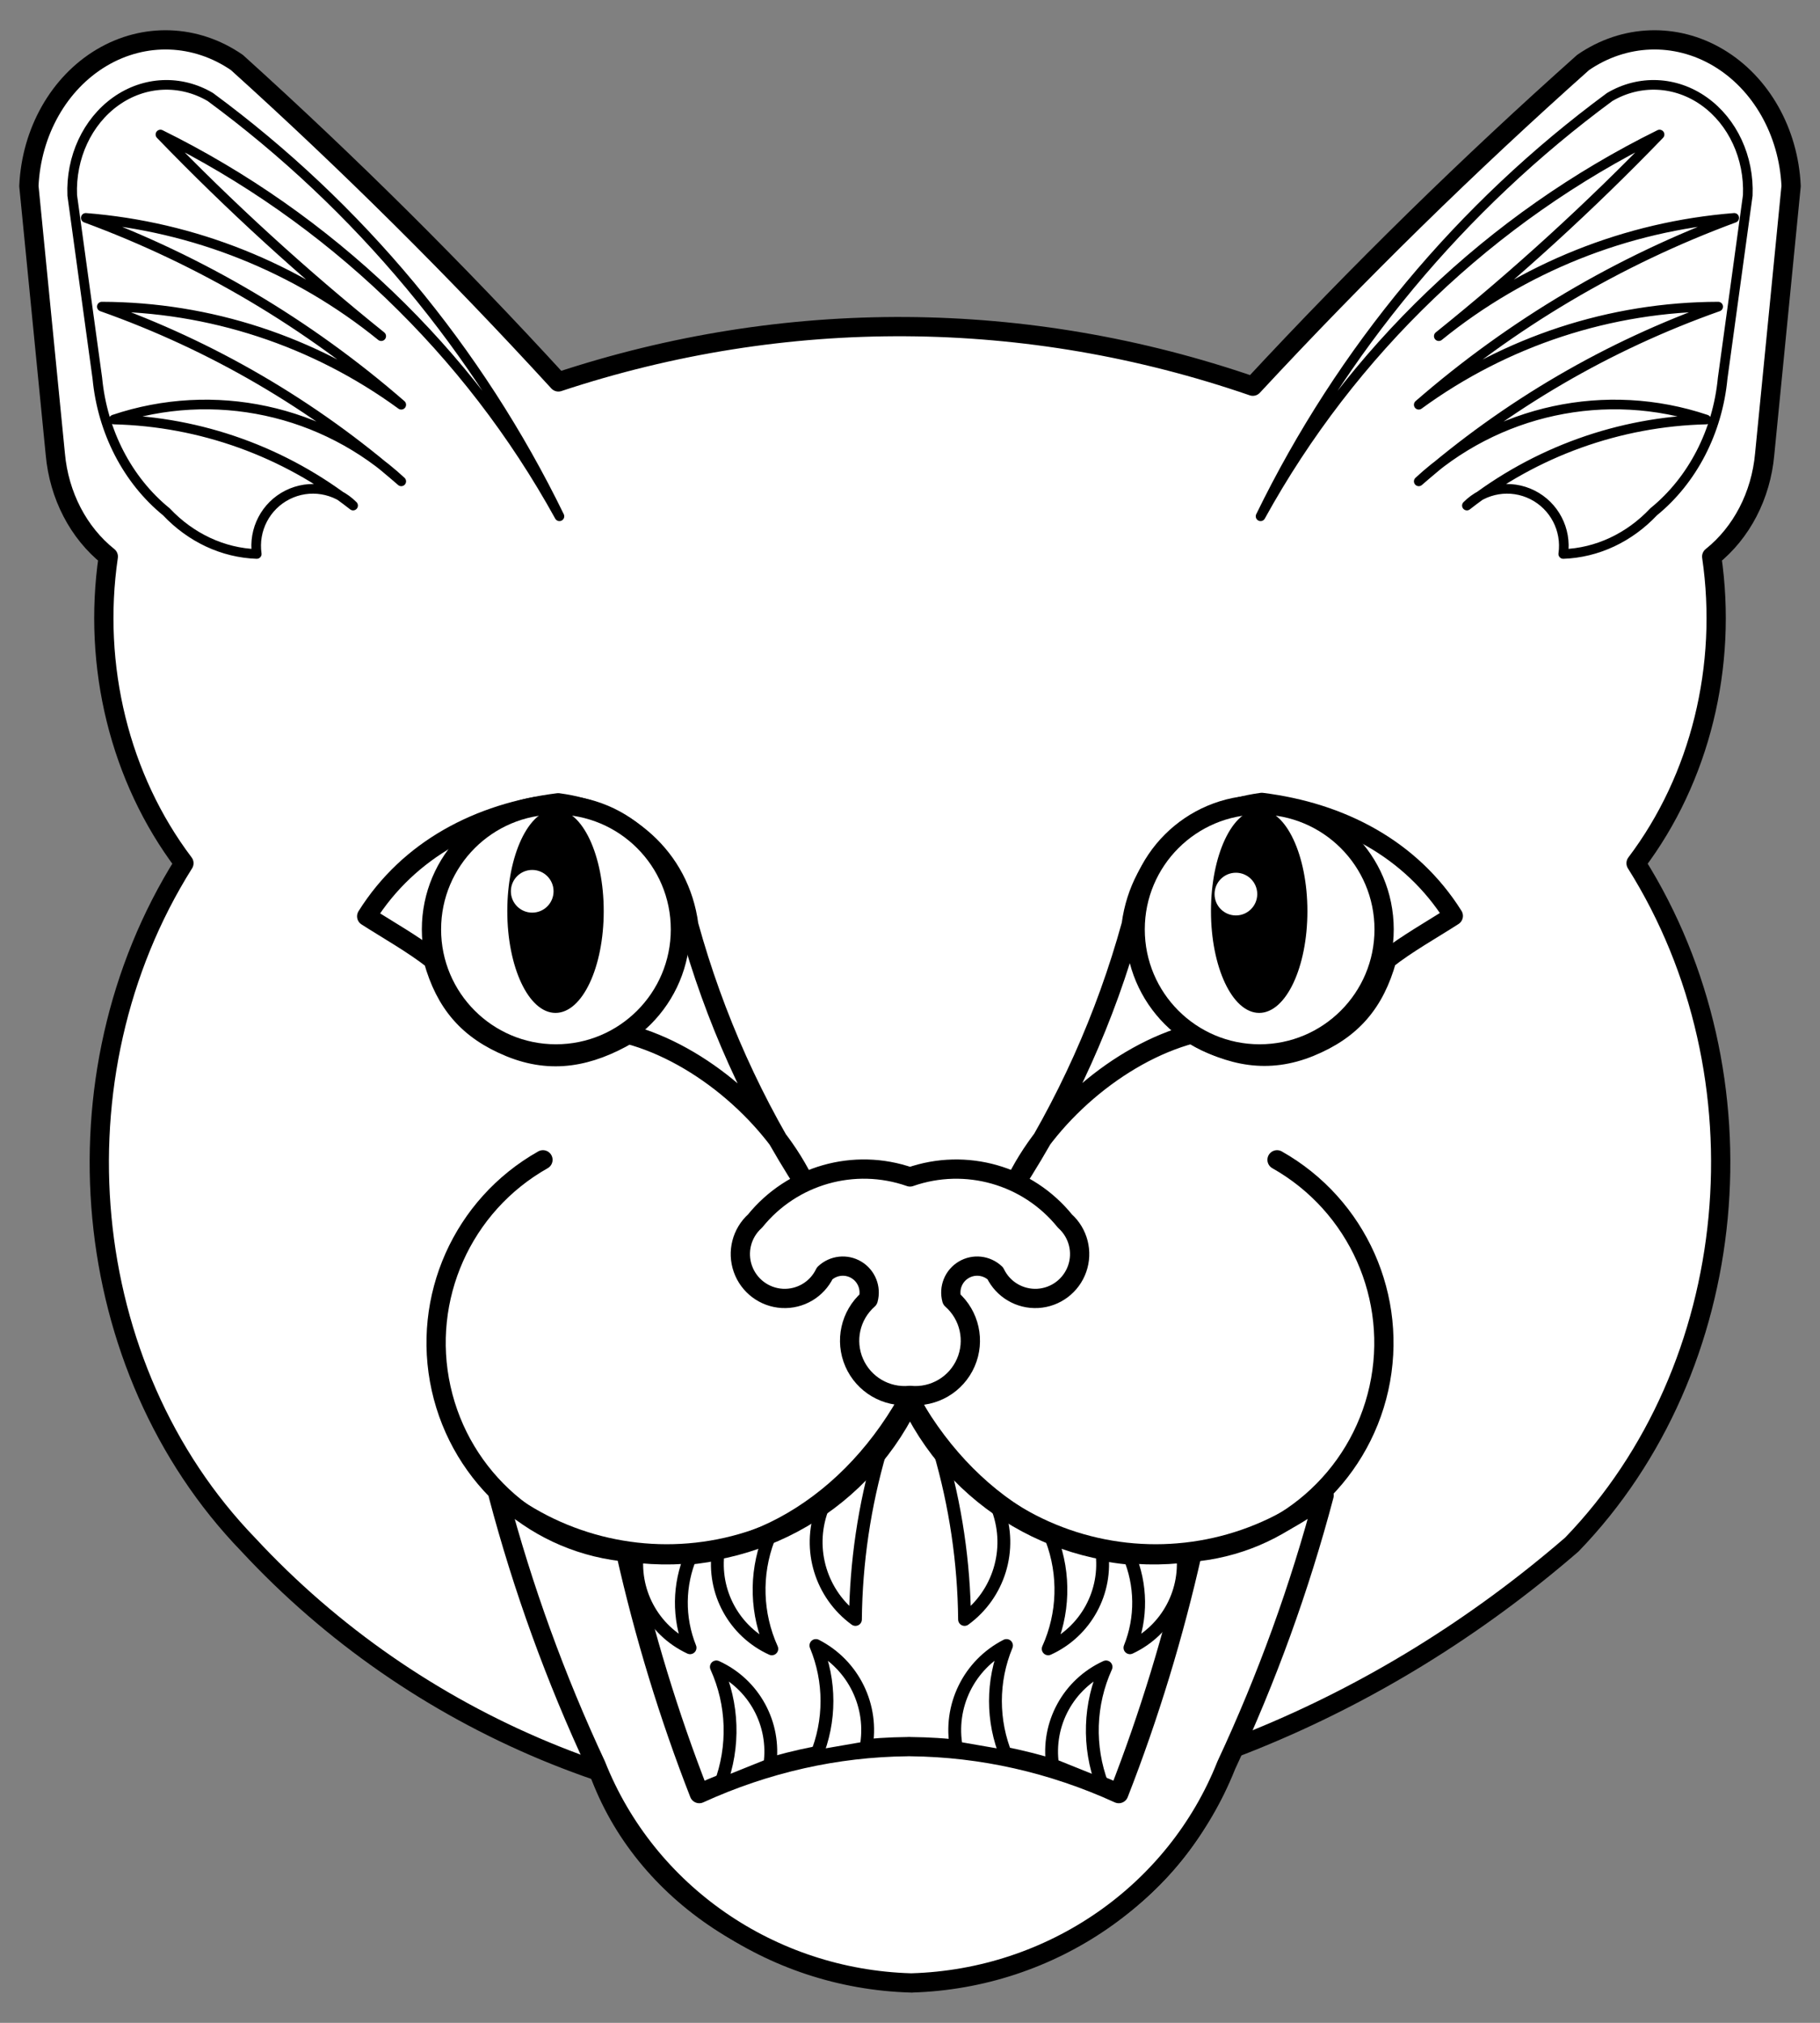 <?xml version="1.0" encoding="UTF-8" standalone="no"?>
<!DOCTYPE svg PUBLIC "-//W3C//DTD SVG 1.1//EN" "http://www.w3.org/Graphics/SVG/1.1/DTD/svg11.dtd">
<svg xmlns:dc="http://purl.org/dc/elements/1.1/" version="1.1" xmlns:xl="http://www.w3.org/1999/xlink" xmlns="http://www.w3.org/2000/svg" viewBox="40.5 81 283.5 315" width="283.5" height="315">
  <rect x="40.5" y="81" width="283.5" height="315" fill="#808080" stroke="none"/>
  <defs>
    <clipPath id="artboard_clip_path">
      <path d="M 40.5 81 L 324 81 L 324 396 L 40.5 396 Z"/>
    </clipPath>
  </defs>
  <g id="Cat_s,_Domestic,_Head_Cabossed_(1)" stroke="none" stroke-opacity="1" stroke-dasharray="none" fill="none" fill-opacity="1">
    <title>Cat&apos;s, Domestic, Head Cabossed (1)</title>
    <g id="Cat_s,_Domestic,_Head_Cabossed_(1)_Art" clip-path="url(#artboard_clip_path)">
      <title>Art</title>
      <g id="Group_151">
        <g id="Graphic_179">
          <title>path24</title>
          <path d="M 127.48 140.471 C 111.489 123.016 94.777 106.418 77.4 90.731 C 70.989 86.317 62.987 86.031 56.34 89.978 C 49.694 93.925 45.385 101.522 45 109.971 L 49.12 151.751 C 49.698 158.15 52.707 163.955 57.37 167.671 C 54.867 184.764 59.176 202.23 69.15 215.421 C 48.294 248.589 52.586 294.041 79.17 321.531 C 105.179 349.545 142.4 365.048 181.07 363.971 C 218.885 362.302 255.31 347.475 285.33 321.531 C 311.914 294.041 316.206 248.589 295.35 215.421 C 305.324 202.23 309.633 184.764 307.13 167.671 C 311.793 163.955 314.802 158.15 315.38 151.751 L 319.5 109.971 C 319.115 101.522 314.806 93.925 308.159 89.978 C 301.513 86.031 293.511 86.317 287.1 90.731 C 269.258 106.618 252.089 123.439 235.65 141.141 C 200.439 129 162.827 128.767 127.48 140.471 Z" fill="#FFFFFF"/>
          <path d="M 127.48 140.471 C 111.489 123.016 94.777 106.418 77.4 90.731 C 70.989 86.317 62.987 86.031 56.34 89.978 C 49.694 93.925 45.385 101.522 45 109.971 L 49.12 151.751 C 49.698 158.15 52.707 163.955 57.37 167.671 C 54.867 184.764 59.176 202.23 69.15 215.421 C 48.294 248.589 52.586 294.041 79.17 321.531 C 105.179 349.545 142.4 365.048 181.07 363.971 C 218.885 362.302 255.31 347.475 285.33 321.531 C 311.914 294.041 316.206 248.589 295.35 215.421 C 305.324 202.23 309.633 184.764 307.13 167.671 C 311.793 163.955 314.802 158.15 315.38 151.751 L 319.5 109.971 C 319.115 101.522 314.806 93.925 308.159 89.978 C 301.513 86.031 293.511 86.317 287.1 90.731 C 269.258 106.618 252.089 123.439 235.65 141.141 C 200.439 129 162.827 128.767 127.48 140.471 Z" stroke="black" stroke-linecap="round" stroke-linejoin="round" stroke-width="3"/>
        </g>
        <g id="Graphic_178">
          <title>path162</title>
          <path d="M 266.88 223.629 C 260.293 213.143 249.34 207.478 237.05 205.954 C 226.455 207.362 218.118 214.394 216.71 224.989 C 212.734 239.408 206.561 253.129 198.41 265.669 C 203.351 254.972 214.745 245.065 226.127 242.013 C 232.202 245.531 238.043 246.689 244.542 244.036 C 251.042 241.383 254.643 237.174 256.521 230.409 C 259.57 227.994 263.607 225.731 266.88 223.629 Z" fill="#FFFFFF"/>
          <path d="M 266.88 223.629 C 260.293 213.143 249.34 207.478 237.05 205.954 C 226.455 207.362 218.118 214.394 216.71 224.989 C 212.734 239.408 206.561 253.129 198.41 265.669 C 203.351 254.972 214.745 245.065 226.127 242.013 C 232.202 245.531 238.043 246.689 244.542 244.036 C 251.042 241.383 254.643 237.174 256.521 230.409 C 259.57 227.994 263.607 225.731 266.88 223.629 Z" stroke="black" stroke-linecap="round" stroke-linejoin="round" stroke-width="3"/>
        </g>
        <g id="Graphic_177">
          <title>path32</title>
          <path d="M 80.492 167.268 C 79.95 163.481 81.883 159.772 85.289 158.06 C 88.696 156.349 92.811 157.021 95.502 159.728 C 84.835 151.355 71.766 146.656 58.232 146.328 C 73.787 141.097 90.944 144.787 103.002 155.958 C 89.293 144.029 73.471 134.798 56.362 128.748 C 73.123 128.784 89.444 134.131 103.002 144.028 C 88.508 131.425 71.858 121.566 53.862 114.928 C 70.702 116.263 86.745 122.684 99.882 133.348 C 87.775 123.616 76.289 113.128 65.492 101.948 C 91.769 114.923 113.459 135.67 127.642 161.398 C 115.037 135.54 96.377 113.136 73.262 96.108 C 68.602 93.36 62.983 93.617 58.538 96.783 C 54.094 99.948 51.504 105.537 51.752 111.428 L 55.662 139.898 C 56.456 148.222 60.362 155.779 66.412 160.698 C 70.229 164.745 75.239 167.083 80.492 167.268 Z" fill="#FFFFFF"/>
          <path d="M 80.492 167.268 C 79.95 163.481 81.883 159.772 85.289 158.06 C 88.696 156.349 92.811 157.021 95.502 159.728 C 84.835 151.355 71.766 146.656 58.232 146.328 C 73.787 141.097 90.944 144.787 103.002 155.958 C 89.293 144.029 73.471 134.798 56.362 128.748 C 73.123 128.784 89.444 134.131 103.002 144.028 C 88.508 131.425 71.858 121.566 53.862 114.928 C 70.702 116.263 86.745 122.684 99.882 133.348 C 87.775 123.616 76.289 113.128 65.492 101.948 C 91.769 114.923 113.459 135.67 127.642 161.398 C 115.037 135.54 96.377 113.136 73.262 96.108 C 68.602 93.36 62.983 93.617 58.538 96.783 C 54.094 99.948 51.504 105.537 51.752 111.428 L 55.662 139.898 C 56.456 148.222 60.362 155.779 66.412 160.698 C 70.229 164.745 75.239 167.083 80.492 167.268 Z" stroke="black" stroke-linecap="round" stroke-linejoin="round" stroke-width="1.5"/>
        </g>
        <g id="Graphic_176">
          <title>path37</title>
          <path d="M 284.008 167.268 C 284.55 163.481 282.618 159.772 279.211 158.06 C 275.804 156.349 271.69 157.021 268.998 159.728 C 279.665 151.355 292.734 146.656 306.268 146.328 C 290.713 141.097 273.556 144.787 261.498 155.958 C 275.207 144.029 291.029 134.798 308.138 128.748 C 291.378 128.784 275.056 134.131 261.498 144.028 C 275.993 131.425 292.642 121.566 310.638 114.928 C 293.799 116.263 277.756 122.684 264.618 133.348 C 276.726 123.616 288.212 113.128 299.008 101.948 C 272.731 114.923 251.042 135.67 236.858 161.398 C 249.463 135.54 268.123 113.136 291.238 96.108 C 295.899 93.36 301.518 93.617 305.962 96.783 C 310.407 99.948 312.996 105.537 312.748 111.428 L 308.838 139.898 C 308.044 148.222 304.138 155.779 298.088 160.698 C 294.272 164.745 289.262 167.083 284.008 167.268 Z" fill="#FFFFFF"/>
          <path d="M 284.008 167.268 C 284.55 163.481 282.618 159.772 279.211 158.06 C 275.804 156.349 271.69 157.021 268.998 159.728 C 279.665 151.355 292.734 146.656 306.268 146.328 C 290.713 141.097 273.556 144.787 261.498 155.958 C 275.207 144.029 291.029 134.798 308.138 128.748 C 291.378 128.784 275.056 134.131 261.498 144.028 C 275.993 131.425 292.642 121.566 310.638 114.928 C 293.799 116.263 277.756 122.684 264.618 133.348 C 276.726 123.616 288.212 113.128 299.008 101.948 C 272.731 114.923 251.042 135.67 236.858 161.398 C 249.463 135.54 268.123 113.136 291.238 96.108 C 295.899 93.36 301.518 93.617 305.962 96.783 C 310.407 99.948 312.996 105.537 312.748 111.428 L 308.838 139.898 C 308.044 148.222 304.138 155.779 298.088 160.698 C 294.272 164.745 289.262 167.083 284.008 167.268 Z" stroke="black" stroke-linecap="round" stroke-linejoin="round" stroke-width="1.5"/>
        </g>
        <g id="Graphic_175">
          <title>path42</title>
          <path d="M 181.868 389.095 L 181.868 389.115 C 181.995 389.112 182.121 389.109 182.248 389.105 C 182.375 389.109 182.501 389.112 182.628 389.115 L 182.628 389.095 C 205.074 388.542 224.595 375.159 231.058 355.895 C 198.713 360.414 165.782 360.414 133.438 355.895 C 139.901 375.159 159.422 388.542 181.868 389.095 Z" fill="#FFFFFF"/>
          <path d="M 181.868 389.095 L 181.868 389.115 C 181.995 389.112 182.121 389.109 182.248 389.105 C 182.375 389.109 182.501 389.112 182.628 389.115 L 182.628 389.095 C 205.074 388.542 224.595 375.159 231.058 355.895 C 198.713 360.414 165.782 360.414 133.438 355.895 C 139.901 375.159 159.422 388.542 181.868 389.095 Z" stroke="black" stroke-linecap="round" stroke-linejoin="round" stroke-width="3"/>
        </g>
        <g id="Graphic_174">
          <title>path50</title>
          <path d="M 182.516 389.783 C 204.32 389.145 223.618 375.798 231.516 355.893 C 237.844 342.347 242.944 328.283 246.756 313.863 C 236.717 321.79 223.631 324.752 211.156 321.923 C 198.681 319.094 188.154 310.776 182.516 299.293 L 182.516 298.943 L 182.436 299.123 L 182.356 298.943 L 182.356 299.293 C 176.719 310.776 166.192 319.094 153.717 321.923 C 141.242 324.752 128.156 321.79 118.116 313.863 C 121.929 328.283 127.028 342.347 133.356 355.893 C 141.255 375.798 160.553 389.145 182.356 389.783 C 182.384 389.787 182.413 389.788 182.441 389.785 L 182.516 389.793 Z" fill="#FFFFFF"/>
        </g>
        <g id="Graphic_173">
          <title>path52</title>
          <path d="M 182.516 389.783 C 204.32 389.145 223.618 375.798 231.516 355.893 C 237.844 342.347 242.944 328.283 246.756 313.863 C 236.717 321.79 223.631 324.752 211.156 321.923 C 198.681 319.094 188.154 310.776 182.516 299.293 L 182.516 298.943 L 182.436 299.123 L 182.356 298.943 L 182.356 299.293 C 176.719 310.776 166.192 319.094 153.717 321.923 C 141.242 324.752 128.156 321.79 118.116 313.863 C 121.929 328.283 127.028 342.347 133.356 355.893 C 141.255 375.798 160.553 389.145 182.356 389.783 C 182.384 389.787 182.413 389.788 182.441 389.785 L 182.516 389.793" stroke="black" stroke-linecap="round" stroke-linejoin="round" stroke-width="3"/>
        </g>
        <g id="Graphic_172">
          <title>path57</title>
          <path d="M 182.096 298.762 L 182.016 298.602 C 181.96 298.703 181.903 298.803 181.846 298.902 L 181.846 299.212 C 171.958 316.684 154.85 325.826 137.946 322.672 C 140.848 335.592 144.69 348.183 149.426 360.302 C 159.786 355.576 170.764 353.1 181.846 352.992 L 182.096 352.982 L 182.356 352.992 C 193.435 353.102 204.41 355.577 214.766 360.302 C 219.503 348.183 223.344 335.592 226.246 322.672 C 209.346 325.821 192.243 316.68 182.356 299.212 L 182.356 298.902 C 182.299 298.803 182.243 298.703 182.186 298.602 Z" fill="#FFFFFF"/>
          <path d="M 182.096 298.762 L 182.016 298.602 C 181.96 298.703 181.903 298.803 181.846 298.902 L 181.846 299.212 C 171.958 316.684 154.85 325.826 137.946 322.672 C 140.848 335.592 144.69 348.183 149.426 360.302 C 159.786 355.576 170.764 353.1 181.846 352.992 L 182.096 352.982 L 182.356 352.992 C 193.435 353.102 204.41 355.577 214.766 360.302 C 219.503 348.183 223.344 335.592 226.246 322.672 C 209.346 325.821 192.243 316.68 182.356 299.212 L 182.356 298.902 C 182.299 298.803 182.243 298.703 182.186 298.602 Z" stroke="black" stroke-linecap="round" stroke-linejoin="round" stroke-width="3"/>
        </g>
        <g id="Graphic_171">
          <title>path68</title>
          <path d="M 189.481 353.182 C 188.245 346.726 191.424 340.229 197.281 337.242 C 194.985 342.777 194.985 348.998 197.281 354.532 Z" fill="white"/>
          <path d="M 189.481 353.182 C 188.245 346.726 191.424 340.229 197.281 337.242 C 194.985 342.777 194.985 348.998 197.281 354.532 Z" stroke="black" stroke-linecap="round" stroke-linejoin="round" stroke-width="2"/>
        </g>
        <g id="Graphic_170">
          <title>path73</title>
          <path d="M 204.456 355.835 C 203.53 349.462 206.924 343.243 212.786 340.575 C 210.157 346.377 209.944 352.987 212.196 358.945 Z" fill="white"/>
          <path d="M 204.456 355.835 C 203.53 349.462 206.924 343.243 212.786 340.575 C 210.157 346.377 209.944 352.987 212.196 358.945 Z" stroke="black" stroke-linecap="round" stroke-linejoin="round" stroke-width="2"/>
        </g>
        <g id="Graphic_169">
          <title>path81</title>
          <path d="M 175.392 353.182 C 176.628 346.726 173.449 340.229 167.592 337.242 C 169.888 342.777 169.888 348.998 167.592 354.532 Z" fill="white"/>
          <path d="M 175.392 353.182 C 176.628 346.726 173.449 340.229 167.592 337.242 C 169.888 342.777 169.888 348.998 167.592 354.532 Z" stroke="black" stroke-linecap="round" stroke-linejoin="round" stroke-width="2"/>
        </g>
        <g id="Graphic_168">
          <title>path86</title>
          <path d="M 160.417 355.835 C 161.343 349.462 157.949 343.243 152.087 340.575 C 154.716 346.377 154.929 352.987 152.677 358.945 Z" fill="white"/>
          <path d="M 160.417 355.835 C 161.343 349.462 157.949 343.243 152.087 340.575 C 154.716 346.377 154.929 352.987 152.677 358.945 Z" stroke="black" stroke-linecap="round" stroke-linejoin="round" stroke-width="2"/>
        </g>
        <g id="Graphic_167">
          <title>path97</title>
          <path d="M 139.85 322.331 C 138.866 328.662 142.184 334.882 147.99 337.591 C 146.127 332.957 146.185 327.773 148.15 323.181 Z" fill="white"/>
          <path d="M 139.85 322.331 C 138.866 328.662 142.184 334.882 147.99 337.591 C 146.127 332.957 146.185 327.773 148.15 323.181 Z" stroke="black" stroke-linecap="round" stroke-linejoin="round" stroke-width="2"/>
        </g>
        <g id="Graphic_166">
          <title>path102</title>
          <path d="M 152.393 322.501 C 151.467 328.874 154.861 335.093 160.723 337.761 C 158.28 332.351 158.089 326.191 160.193 320.641 Z" fill="white"/>
          <path d="M 152.393 322.501 C 151.467 328.874 154.861 335.093 160.723 337.761 C 158.28 332.351 158.089 326.191 160.193 320.641 Z" stroke="black" stroke-linecap="round" stroke-linejoin="round" stroke-width="2"/>
        </g>
        <g id="Graphic_165">
          <title>path107</title>
          <path d="M 168.521 316.065 C 166.263 322.299 168.395 329.276 173.751 333.185 C 173.839 324.288 175.148 315.445 177.641 306.904 Z" fill="white"/>
          <path d="M 168.521 316.065 C 166.263 322.299 168.395 329.276 173.751 333.185 C 173.839 324.288 175.148 315.445 177.641 306.904 Z" stroke="black" stroke-linecap="round" stroke-linejoin="round" stroke-width="2"/>
        </g>
        <g id="Graphic_164">
          <title>path112</title>
          <path d="M 224.65 322.331 C 225.634 328.662 222.316 334.882 216.51 337.591 C 218.373 332.957 218.315 327.773 216.35 323.181 Z" fill="white"/>
          <path d="M 224.65 322.331 C 225.634 328.662 222.316 334.882 216.51 337.591 C 218.373 332.957 218.315 327.773 216.35 323.181 Z" stroke="black" stroke-linecap="round" stroke-linejoin="round" stroke-width="2"/>
        </g>
        <g id="Graphic_163">
          <title>path117</title>
          <path d="M 212.107 322.501 C 213.033 328.874 209.639 335.093 203.777 337.761 C 206.22 332.351 206.411 326.191 204.307 320.641 Z" fill="white"/>
          <path d="M 212.107 322.501 C 213.033 328.874 209.639 335.093 203.777 337.761 C 206.22 332.351 206.411 326.191 204.307 320.641 Z" stroke="black" stroke-linecap="round" stroke-linejoin="round" stroke-width="2"/>
        </g>
        <g id="Graphic_162">
          <title>path122</title>
          <path d="M 195.979 316.065 C 198.237 322.299 196.105 329.276 190.749 333.185 C 190.661 324.288 189.352 315.445 186.859 306.904 Z" fill="white"/>
          <path d="M 195.979 316.065 C 198.237 322.299 196.105 329.276 190.749 333.185 C 190.661 324.288 189.352 315.445 186.859 306.904 Z" stroke="black" stroke-linecap="round" stroke-linejoin="round" stroke-width="2"/>
        </g>
        <g id="Graphic_161">
          <title>path144</title>
          <circle cx="236.712" cy="225.729" r="19.39" fill="#FFFFFF"/>
          <circle cx="236.712" cy="225.729" r="19.39" stroke="black" stroke-linecap="round" stroke-linejoin="round" stroke-width="3"/>
        </g>
        <g id="Graphic_160">
          <title>path149</title>
          <path d="M 229.253 222.891 C 229.253 214.209 232.562 207.171 236.643 207.171 C 240.725 207.171 244.033 214.209 244.033 222.891 C 244.033 231.573 240.725 238.612 236.643 238.612 C 232.562 238.612 229.253 231.573 229.253 222.891 Z" fill="black"/>
          <path d="M 229.253 222.891 C 229.253 214.209 232.562 207.171 236.643 207.171 C 240.725 207.171 244.033 214.209 244.033 222.891 C 244.033 231.573 240.725 238.612 236.643 238.612 C 232.562 238.612 229.253 231.573 229.253 222.891 Z" stroke="black" stroke-linecap="round" stroke-linejoin="round" stroke-width=".24"/>
        </g>
        <g id="Graphic_159">
          <title>path154</title>
          <circle cx="233.015" cy="220.229" r="3.445" fill="white"/>
          <circle cx="233.015" cy="220.229" r="3.445" stroke="black" stroke-linecap="round" stroke-linejoin="round" stroke-width=".24"/>
        </g>
        <g id="Graphic_158">
          <title>path162</title>
          <path d="M 97.62 223.689 C 104.207 213.202 115.16 207.537 127.45 206.013 C 138.046 207.421 146.382 214.453 147.79 225.049 C 151.766 239.468 157.939 253.188 166.09 265.729 C 161.149 255.031 149.755 245.125 138.373 242.072 C 132.298 245.59 126.458 246.749 119.958 244.096 C 113.458 241.443 109.857 237.233 107.979 230.469 C 104.93 228.053 100.893 225.791 97.62 223.689 Z" fill="#FFFFFF"/>
          <path d="M 97.62 223.689 C 104.207 213.202 115.16 207.537 127.45 206.013 C 138.046 207.421 146.382 214.453 147.79 225.049 C 151.766 239.468 157.939 253.188 166.09 265.729 C 161.149 255.031 149.755 245.125 138.373 242.072 C 132.298 245.59 126.458 246.749 119.958 244.096 C 113.458 241.443 109.857 237.233 107.979 230.469 C 104.93 228.053 100.893 225.791 97.62 223.689 Z" stroke="black" stroke-linecap="round" stroke-linejoin="round" stroke-width="3"/>
        </g>
        <g id="Graphic_157">
          <title>path170</title>
          <path d="M 107.709 225.729 C 107.709 215.021 116.391 206.339 127.099 206.339 C 137.808 206.339 146.489 215.021 146.489 225.729 C 146.489 236.438 137.808 245.119 127.099 245.119 C 116.391 245.119 107.709 236.438 107.709 225.729 Z" fill="#FFFFFF"/>
          <path d="M 107.709 225.729 C 107.709 215.021 116.391 206.339 127.099 206.339 C 137.808 206.339 146.489 215.021 146.489 225.729 C 146.489 236.438 137.808 245.119 127.099 245.119 C 116.391 245.119 107.709 236.438 107.709 225.729 Z" stroke="black" stroke-linecap="round" stroke-linejoin="round" stroke-width="3"/>
        </g>
        <g id="Graphic_156">
          <title>path175</title>
          <path d="M 119.641 222.891 C 119.641 214.209 122.95 207.171 127.031 207.171 C 131.113 207.171 134.421 214.209 134.421 222.891 C 134.421 231.573 131.113 238.612 127.031 238.612 C 122.95 238.612 119.641 231.573 119.641 222.891 Z" fill="black"/>
          <path d="M 119.641 222.891 C 119.641 214.209 122.95 207.171 127.031 207.171 C 131.113 207.171 134.421 214.209 134.421 222.891 C 134.421 231.573 131.113 238.612 127.031 238.612 C 122.95 238.612 119.641 231.573 119.641 222.891 Z" stroke="black" stroke-linecap="round" stroke-linejoin="round" stroke-width=".24"/>
        </g>
        <g id="Graphic_155">
          <title>path180</title>
          <circle cx="123.403" cy="219.794" r="3.445" fill="white"/>
          <circle cx="123.403" cy="219.794" r="3.445" stroke="black" stroke-linecap="round" stroke-linejoin="round" stroke-width=".24"/>
        </g>
        <g id="Graphic_154">
          <title>path185</title>
          <path d="M 182.254 264.275 C 173.564 261.235 163.902 263.985 158.114 271.145 C 156.036 273.012 155.287 275.947 156.215 278.582 C 157.143 281.217 159.566 283.035 162.355 283.189 C 165.145 283.342 167.752 281.802 168.964 279.285 C 170.302 278.019 172.32 277.799 173.899 278.747 C 175.478 279.695 176.233 281.579 175.744 283.355 C 172.956 285.813 172.073 289.789 173.558 293.196 C 175.042 296.603 178.556 298.663 182.254 298.295 C 185.951 298.658 189.46 296.596 190.942 293.19 C 192.423 289.784 191.54 285.812 188.754 283.355 C 188.266 281.579 189.021 279.695 190.6 278.747 C 192.179 277.799 194.196 278.019 195.534 279.285 C 196.746 281.802 199.354 283.342 202.143 283.189 C 204.933 283.035 207.356 281.217 208.284 278.582 C 209.212 275.947 208.462 273.012 206.384 271.145 C 200.598 263.989 190.941 261.24 182.254 264.275 Z" fill="#FFFFFF"/>
          <path d="M 182.254 264.275 C 173.564 261.235 163.902 263.985 158.114 271.145 C 156.036 273.012 155.287 275.947 156.215 278.582 C 157.143 281.217 159.566 283.035 162.355 283.189 C 165.145 283.342 167.752 281.802 168.964 279.285 C 170.302 278.019 172.32 277.799 173.899 278.747 C 175.478 279.695 176.233 281.579 175.744 283.355 C 172.956 285.813 172.073 289.789 173.558 293.196 C 175.042 296.603 178.556 298.663 182.254 298.295 C 185.951 298.658 189.46 296.596 190.942 293.19 C 192.423 289.784 191.54 285.812 188.754 283.355 C 188.266 281.579 189.021 279.695 190.6 278.747 C 192.179 277.799 194.196 278.019 195.534 279.285 C 196.746 281.802 199.354 283.342 202.143 283.189 C 204.933 283.035 207.356 281.217 208.284 278.582 C 209.212 275.947 208.462 273.012 206.384 271.145 C 200.598 263.989 190.941 261.24 182.254 264.275 Z" stroke="black" stroke-linecap="round" stroke-linejoin="round" stroke-width="3"/>
        </g>
        <g id="Graphic_153">
          <title>path193</title>
          <path d="M 182.025 299.578 C 174.063 315.841 156.578 325.174 138.635 322.738 C 124.275 321.627 112.329 311.258 109.21 297.197 C 106.09 283.135 112.531 268.687 125.075 261.608" stroke="black" stroke-linecap="round" stroke-linejoin="round" stroke-width="3"/>
        </g>
        <g id="Graphic_152">
          <title>path198</title>
          <path d="M 182.475 299.578 C 190.437 315.841 207.922 325.174 225.865 322.738 C 240.225 321.627 252.171 311.258 255.291 297.197 C 258.41 283.135 251.969 268.687 239.425 261.608" stroke="black" stroke-linecap="round" stroke-linejoin="round" stroke-width="3"/>
        </g>
      </g>
    </g>
  </g>
</svg>
